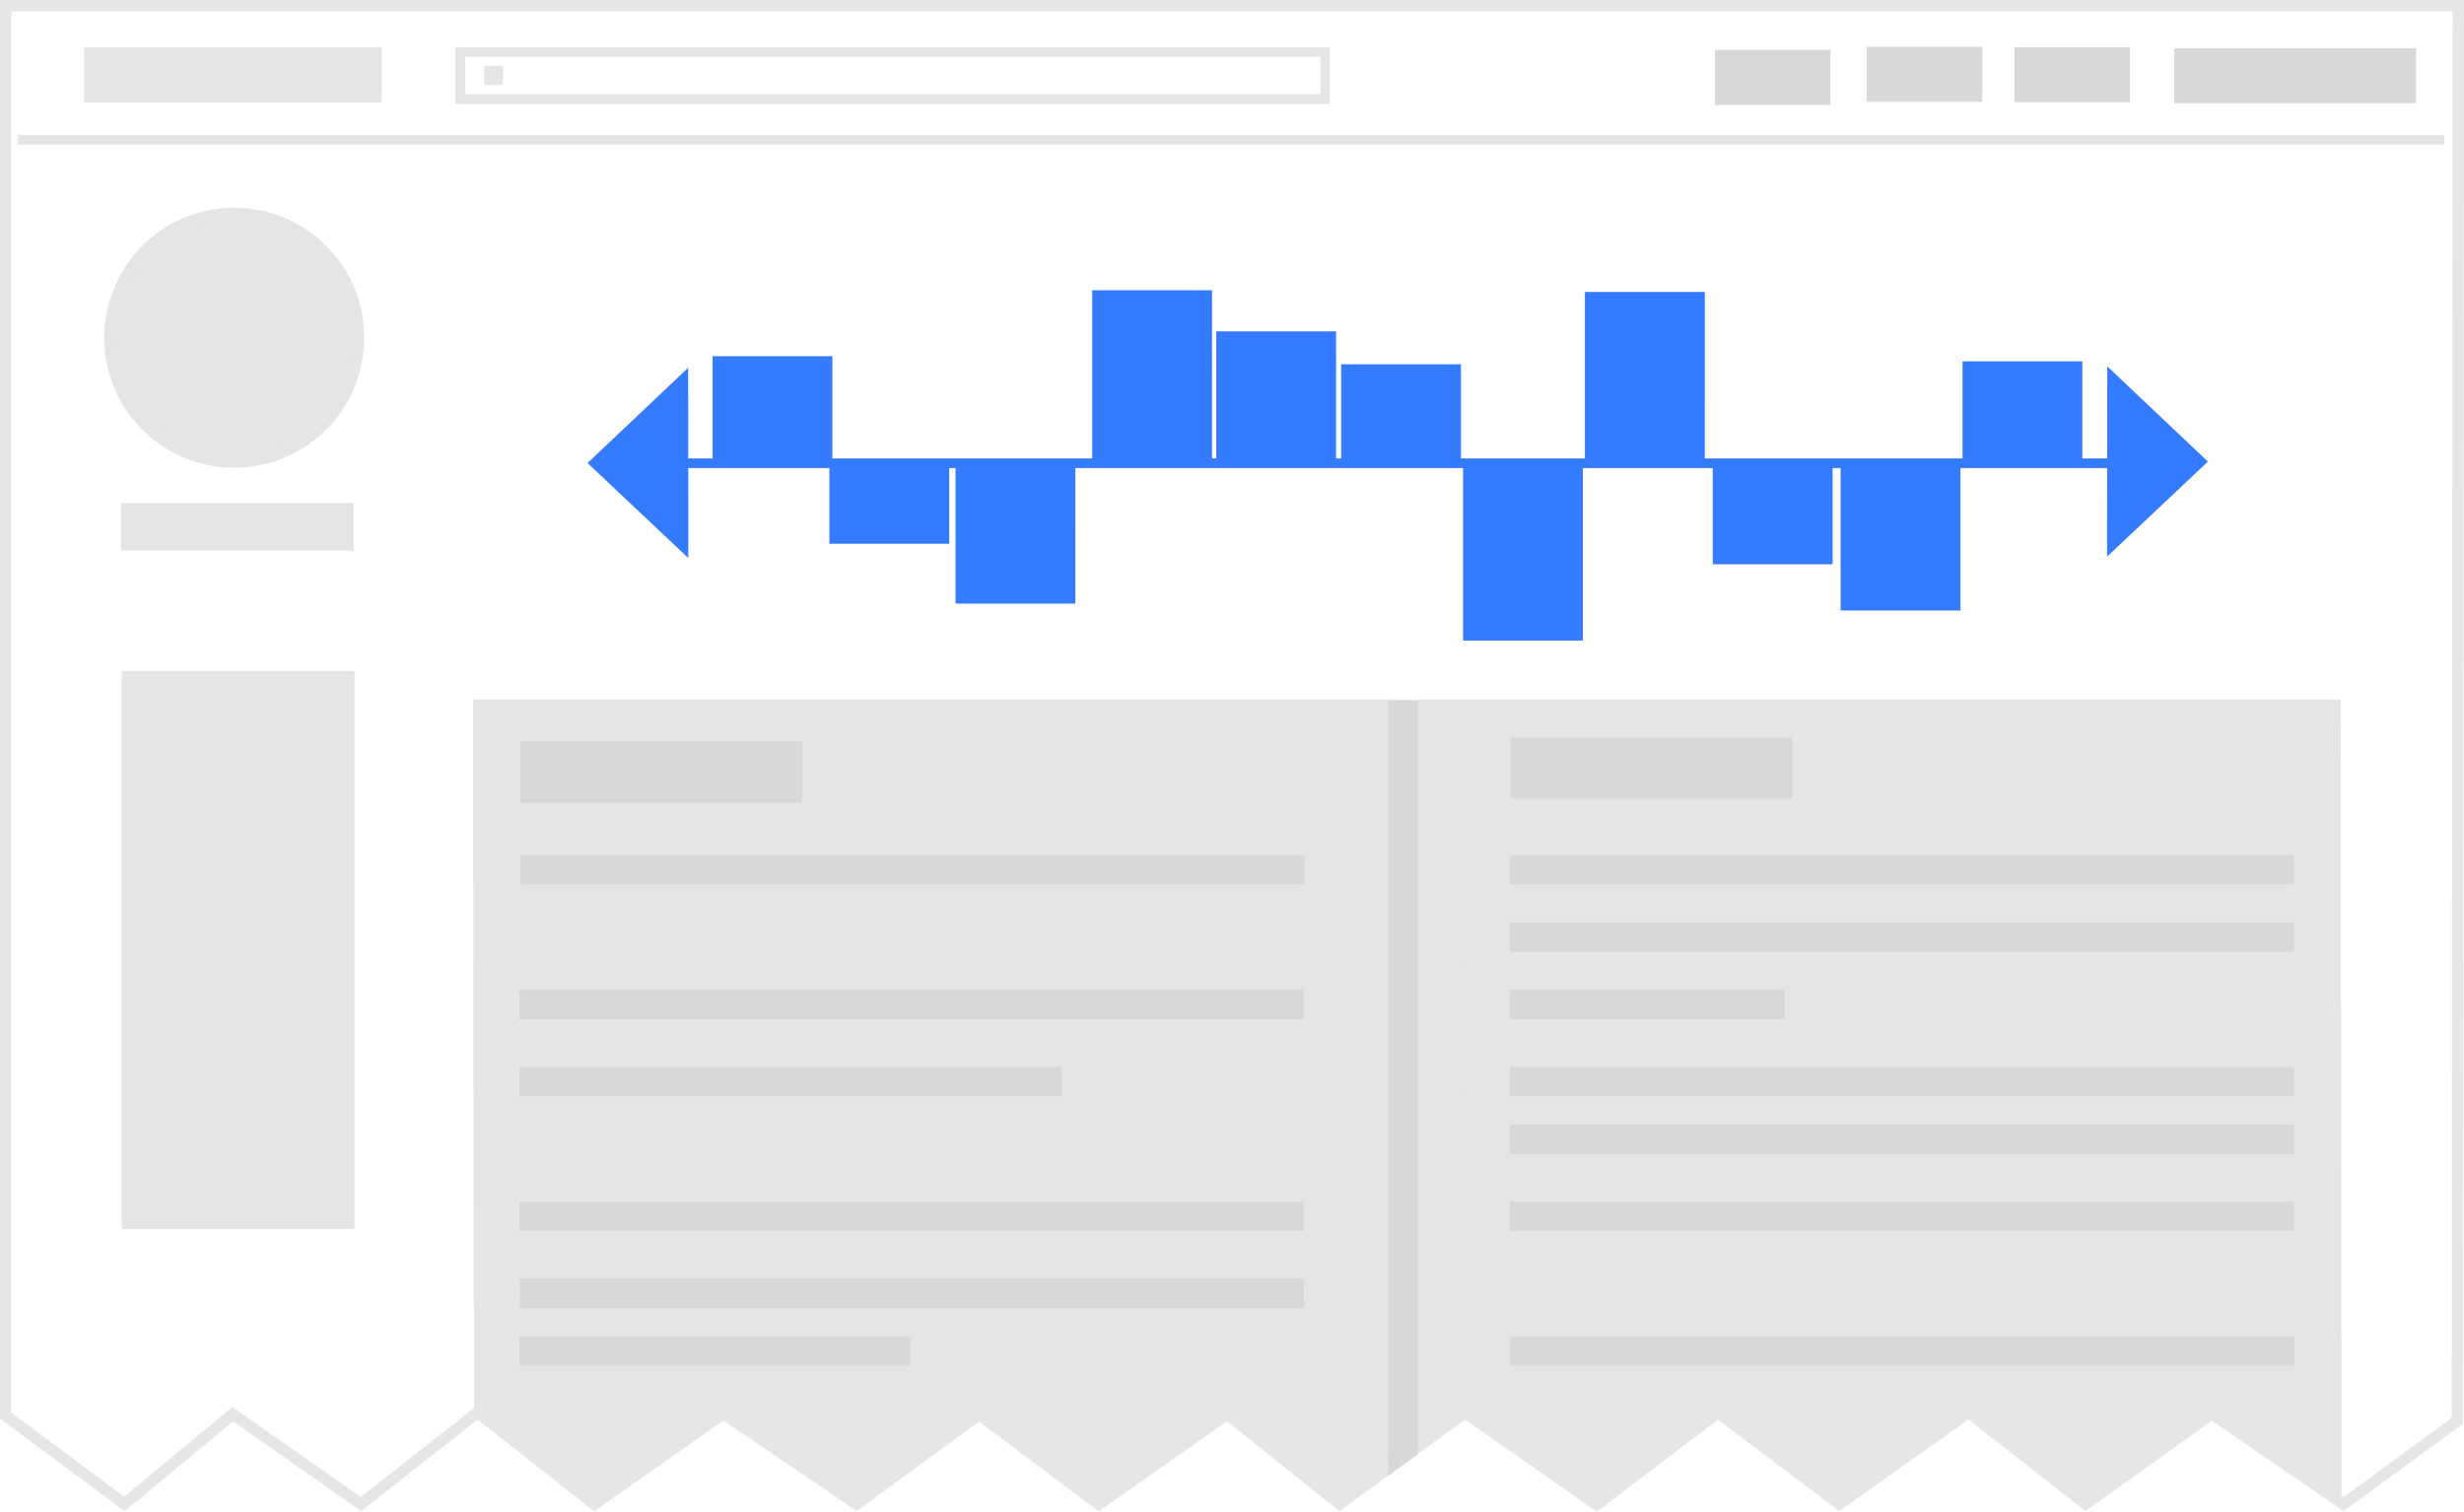 <svg xmlns="http://www.w3.org/2000/svg" width="256" height="157.05" viewBox="0 0 256 157.05">
	<path fill="#e5e5e5" d="m49.245 146.45 12.449 9.835 13.216-9.616 13.979 9.288 12.887-9.288 12.231 9.507 13.433-9.397 11.795 9.397 13.258-9.78-.424-73.714-102.93.006z"/>
	<path fill="#e5e5e5" d="m151.97 146.18 14.012 10.107 12.701-9.658 12.395 9.563 13.295-9.563 12.323 9.317 13.077-9.362 13.5 9.517-.077-83.412h-91.337z"/>
	<g stroke-linecap="round" stroke-width="1.18">
		<path fill="none" stroke="#e6e6e6" d="m.59.59 254.82.002-.1 147.02-11.832 8.656-13.686-9.393-13.102 9.364-12.159-9.496-13.425 9.514-12.621-9.522-12.588 9.584-13.695-9.553-13.033 9.491-11.662-9.344-13.35 9.374-12.438-9.335-12.727 9.307-13.837-9.399-13.394 9.41-12.139-9.535-12.125 9.523-13.325-9.34-11.247 9.33L.589 147.06z"/>
		<path fill="#e5e5e5" stroke="#e5e5e5" stroke-linejoin="round" d="M37.24 34.614c-.257-7.083-6.174-12.635-13.259-12.441-7.084.193-12.689 6.059-12.561 13.144.129 7.086 5.943 12.745 13.03 12.68 7.087-.064 12.798-5.827 12.797-12.914"/>
		<path fill="#e5e5e5" stroke="#e5e5e5" d="M13.15 56.621h23.004v-3.773H13.15zm.092 70.479h23.003V70.304H13.242z"/>
		<path fill="#d8d8d8" stroke="#d8d8d8" d="M226.49 10.134h23.93V5.597h-23.93z"/>
	</g>
	<path fill="#e5e5e5" stroke="#e5e5e5" d="M253.94 14.518H1.88"/>
	<g stroke-linecap="round">
		<path fill="#e5e5e5" stroke="#e5e5e5" stroke-width="1.18" d="M9.33 10.045h29.72V5.508H9.33z"/>
		<path fill="#d8d8d8" stroke="#d8d8d8" stroke-width="1.18" d="M178.76 10.309h10.826V5.772H178.76zm31.115-.282h10.826V5.49h-10.826zm-15.346-.038h10.826V5.452h-10.826z"/>
		<path fill="none" stroke="#e5e5e5" d="M47.82 10.278h89.865V5.413H47.82z"/>
		<path fill="#e2e5e5" stroke="#e5e5e5" stroke-width="1.18" d="M50.9 8.227h.761v-.788H50.9z"/>
	</g>
	<g fill="#347bff">
		<path d="m61.04 48.105 10.478 9.874-.02-19.772zm12.993-.065h12.451V37.01H74.033z"/>
		<path stroke="#347bff" d="M222.38 48.129H71.4"/>
		<path d="m229.393 47.955-10.477 9.874.02-19.772zm-143.22 8.533h12.45v-8.3h-12.45zm13.105 6.225h12.449V47.97H99.278zm14.197-14.871h12.451V30.15h-12.451zm12.888.128h12.45V34.427h-12.45zm12.976.146h12.45V37.85h-12.45zm12.665 18.43h12.45V48.198h-12.45zm25.948-7.928h12.45V48.352h-12.45zm-13.283-10.811h12.45V30.333h-12.45zm26.566 15.617h12.449V48.352h-12.449zm12.664-15.617h12.45V37.54H203.9v10.267z"/>
	</g>
	<g fill="#d8d8d8">
		<path d="M54.07 91.889h81.473v-3.057H54.07zm0-8.518h29.27v-6.334H54.07zm-.109 22.518h81.473v-3.058H53.961zm0 8h56.354v-3.058H53.961zm0 14h81.473v-3.059H53.961zm.055 8h81.473v-3.059H54.016zm-.055 6h40.627v-3.059H53.961zm102.99-58.9h29.269v-6.334h-29.269zm-.109 8.9h81.471v-3.057h-81.472v3.057zm0 22h81.471v-3.058h-81.472v3.058zm0-15h81.471v-3.058h-81.472v3.058zm0 7h28.614v-3.058h-28.614zm0 22h81.471v-3.059h-81.472v3.059zm0-8h81.471v-3.059h-81.472v3.059zm.055 22h81.472v-3.059h-81.472zm-12.653-69.103v78.196h3.058V72.786z"/>
		<path d="m144.25 150.84 3.038.221-3.039 2.229z"/>
		<path d="m144.25 150.86 3.054-.683v.883l-3.047 2.226z"/>
	</g>
</svg>
